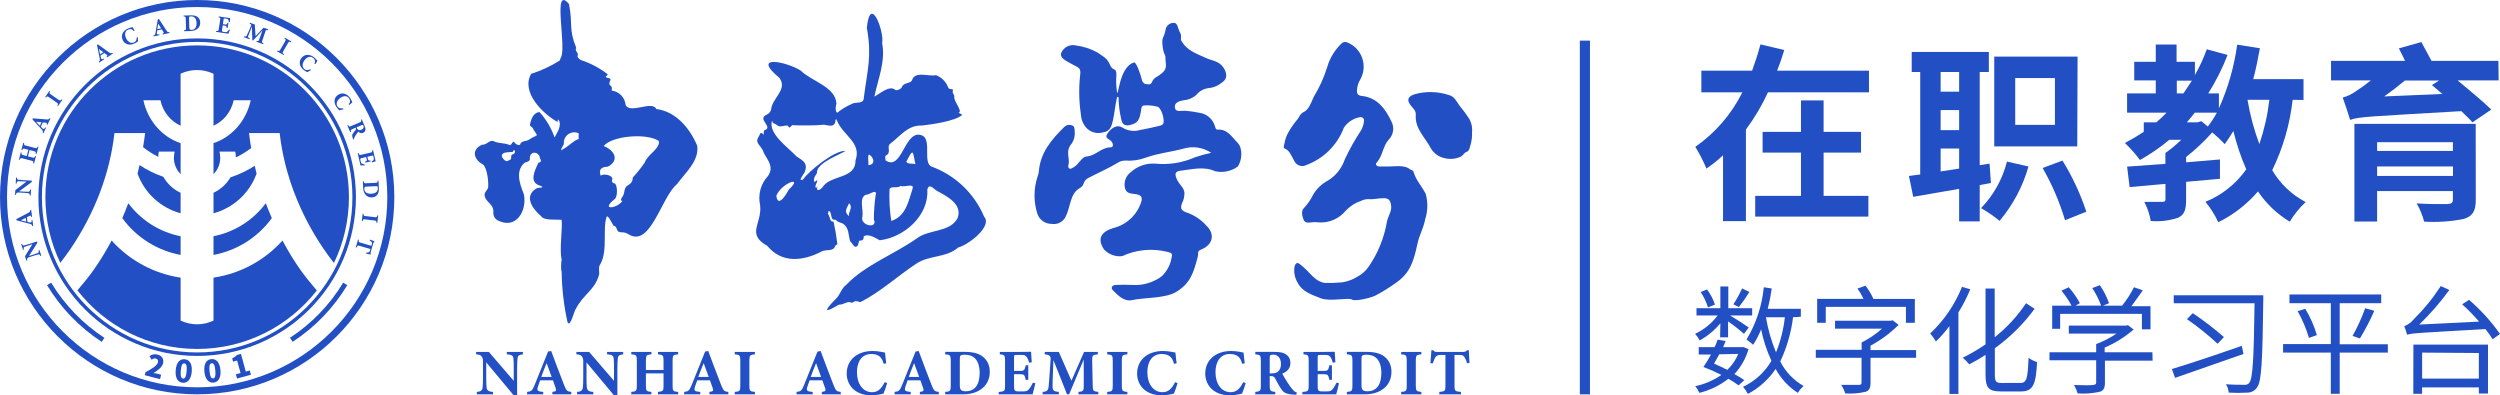 <?xml version="1.0" encoding="UTF-8"?>
<svg id="_层_2" data-name="图层 2" xmlns="http://www.w3.org/2000/svg" width="3594.25" height="568.34" viewBox="0 0 3594.25 568.34">
  <defs>
    <style>
      .cls-1 {
        fill: #2250c4;
      }
    </style>
  </defs>
  <g id="_层_1-2" data-name="图层 1">
    <g>
      <path class="cls-1" d="M758.36,233.46h.09l-.09-.09v.09Z"/>
      <path class="cls-1" d="M1002.39,209.66c-10.28-25.02-30.83-49.63-58.88-52.92-5.65-12.77-37.82,7.62-44.08-5.87-.46-5.2-2.69-10.09-6.32-13.84-3.63-3.75-8.44-6.13-13.61-6.75,0-2.26,.72-5.46-1.03-6.49-6.58-4.02,3.08-10.3-2.77-11.22-11-2.26,1.44-4.22-3.08-6.59-11.33-8.59-24.01-15.24-37.51-19.66-2.16-1.24-5.76-4.32-4.62-6.18,1.54-5.15-4.62-6.07-2.16-11.74-11.1-27.28-4.52-33.56-10.28-62.6-25.18-29.86-2.06,65.48-12.23,77.84,0,1.13-.72,2.27-1.13,3.4-12.84,8.09-26.65,14.53-41.11,19.15-14.9,26.36,16.55,57.14,38.02,69.19,0-1.34,0-2.88,1.44-3.29,5.24,8.65-2.16,18.53-5.76,25.53-4.68-13.53-12.06-25.96-21.68-36.55-8.84,.82-12.23,10.3-13.67,18.22-.62,2.68,4.93,3.6,4.73,6.59,8.53,12.46,5.86,6.69-5.34,14.41-4.32,3.71-11.92,.93-13.87,8.13-1.57,.23-3.18-.02-4.61-.72-1.43-.7-2.62-1.81-3.41-3.2-1.13-1.75-2.57,0-3.8,2.16-.19,.42-.47,.79-.82,1.09-.35,.3-.76,.51-1.2,.63-.44,.12-.91,.14-1.36,.05-.45-.08-.88-.27-1.25-.54-5.34-2.16-11.82-1.65-18.8-3.81-8.63-5.25-11.2,4.63-19.11,3.91-16.75,7.72-11,22.14,1.13,28.31,6.37,4.94,8.53,26.25,7.5,33.77-2.16,5.25-7.09,6.9-4.11,14.1,2.98,7.21,12.23,10.3,11.71,20.59-.32,2.83,.36,5.69,1.92,8.08,1.56,2.39,3.9,4.15,6.61,5,23.94,10.91,39.67-13.9,35.55-37.68-1.34-5.66-15.93-32.23,.72-46.02,1.54-1.34,7.6-1.44,7.71-5.25-1.34-12.35,13.26-12.35,14.7-.72,2.16,2.68,1.34,5.15-2.57,5.87-4.73,10.3-14.08,27.9,2.06,32.74,9.56,3.4-1.44,2.68-4.21,3.81-19.73,11.22-5.86,30.06,6.17,40.26,4.01,6.59,21.58,4.43,29.49,5.15,1.44,12.35-3.39,43.24,0,56.93-.1,.26-.1,.56,0,.82-.62,1.03-1.44,14.72,0,16.37,.31,24.7,3.17,49.3,8.53,73.41,4.11,7.41,9.25-16.17,11.82-19.36,10.89-21.52,27.95-27.18,33.71-50.24,0-4.32-1.34-11.02,1.64-14.21,11.1-19.97,2.77-51.48,9.15-68.47,2.67-1.54,7.71,10.81,10.28,13.59,4.73,0,3.08,6.49,6.99,8.34,3.91,1.85,6.88-.72,14.08,3.6,31.65,19.97,47.17-53.85,69.67-72.07,11.61-16.16,32.06-33.15,29.08-55.08Zm-280.03,12.05c1.34-3.19,10.28-2.88,15-3.29,0-2.47,2.47-3.5,2.88-1.24,.82,6.18-5.65,2.99-5.34,8.24,.31,5.25-2.16,4.02-5.24,6.07-3.08,2.06-11-7.41-7.3-9.78Zm88.27-16.16c-.05-2.56,.55-5.08,1.75-7.34,1.2-2.26,2.95-4.17,5.08-5.56,2.14-1.39,4.6-2.21,7.14-2.39,2.54-.17,5.09,.3,7.4,1.39-.21,2.71-.21,5.43,0,8.13-8.74,3.09-14.08,10.3-22.09,14.41l-2.98,1.96c-.41-4.32,4.01-6.69,3.7-10.6Zm-8.12-34.08c.05,.27,.05,.55,0,.82-.16-.43-.37-.84-.62-1.24l.62,.41Zm107.39,83.5c-1.03,2.57,1.13,6.69-7.81,11.94-4.93,2.88-3.8,9.58-6.37,14.72-1.54,1.96-5.14,6.9-.92,7.31-7.6,10.91-32.06,14.11-11.3-2.57,5.24-3.29,4.11-21.83,0-22.75-4.11-.93-4.11-3.29-3.29-6.07,1.44-4.84-11.51-8.96-16.54-4.94-2.67-7-1.23-12.77,10.28-12.97,17.16-9.16,9.66-23.48-5.96-29.65,11.51-14.72,61.66-19.05,79.13-7.41,2.98,10.3-17.16,20.59-20.04,30.89-5.18,7.58-10.92,14.78-17.16,21.52Z"/>
      <path class="cls-1" d="M1414.87,311.49c-7-16.58-17.33-31.54-30.37-43.94-13.03-12.4-28.47-21.97-45.37-28.13-12.33-5.77,0-36.14-12.01-43.96-26.51-13.59-29.29,51.99-53.96,35.11,0-2.47-1.65-5.77,1.02-7.31,7.82-4.02,0-12.46,5.76-16.68,14.39-10.91,25.49-27.08,45.42-26.05,13.57-1.65,46.55-5.87,57.86-15.13-.51-1.75-7.2-3.4-4.01-4.02,3.71-2.88-8.62-16.99-7.18-22.34,0-4.12-3.19-4.12-2.16-8.65,1.02-4.53-4.52,0-6.68-4.63-1.48-4.05-3.82-7.73-6.85-10.78-3.04-3.06-6.69-5.42-10.73-6.92-10.27,2.27-28.05-5.66-33.7,5.35-1.85,8.13-12.33,3.91-15.32,11.94-1.33,3.09-8.73,5.46-9.55,3.81-8.12-7-21.68,5.25-29.91,9.78,4.93-24.92,16.33-50.14,11.1-77.01,3.7-14.52-16.86-72.07-21.99-22.03,7.39,41.18,1.12,58.79-4.32,100.49,0,10.3-12.03,5.25-17.67,9.27-7.39,3.19-14.3,7.39-20.56,12.46-2.87-1.34-2.67-9.37-1.12-12.66-.83-24.71-35.97-32.53-51.38-47.98-20.55-12.87-71.93-23.68-30.83,10.3,12.74,16.88-10.27,28.83-11.71,45.71-.41,1.58-1.18,3.04-2.22,4.29-1.05,1.25-2.37,2.24-3.84,2.92-14.49,6.07,7.18,16.37-1.44,21.72-6.06,1.03-.93,9.27-4.22,6.28-3.28-2.99-3.79-1.34-5.55,2.68-7.7,11.43,3.29,12.36,6.89,24.81,5.55,10.3,14.7,19.67,6.06,32.64-5.24,5.54-9.04,12.29-11.04,19.66-2.01,7.36-2.17,15.11-.47,22.55,3.09,26.77-20.55,41.18,10.28,58.38,20.55,25.33,51.38,22.44,79.13,7.62,5.03-2.16,15.2,0,17.67-5.56,2.46-5.56,2.98-2.26,4-4.63-1.29-10.9-3.14-21.72-5.55-32.43-5.55,1.44-4.72-6.49-7.5-10.3-2.05-1.96,1.44-2.57,0-3.81,0-2.16,3.18,0,2.99,1.44,2.26,4.02,0,11.12,7.81,10.3,2.77,3.6,6.37,3.6,10.27,5.46,9.15,6.38,7.4,15.75,10.28,25.22,4.11,3.81,6.27,11.84,11.1,6.18,.72-1.13,1.13-6.07,2.46-6.9,1.34-.82,6.27,1.65,5.96-6.07,6.37-4.63,16.34,1.96,23.02,5.46,34.53-3.71,71.01-35.21,68.45-72.89,2.77-10.3,9.66,0,14.49,2.26,14.28,7.62,36.69,19.25,28.87,39.12-11.1,20.59-41.1,15.44-58.68,29.03-32.98,23.06-74.5,38.4-100.91,66.31-7.81,5.35-8.94,15.44-16.23,21.41-16.95,17.5-15.42,19.66,5.24,7.41,6.16,.62,13.66-6.28,17.77-2.78,5.35,0,2.57-4.63,13.05-.82,28.16-14,53.54-37.48,80.15-55.08,19.12-12.97,42.96-8.13,60.94-23.68,13.56-3.19,49.43-30.06,36.99-44.17Zm-280.85-38.92c-3.9,7.41-15.62,26.77-17.88,8.85,7.09-18.12,40.38-29.96,17.88-8.85Zm86.73,38.3c-8.73-7.1-2.16-12.66,0-18.74,6.27,6.59-1.44,12.05-.21,18.94l.21-.21Zm9.25-79.9c0,25.95-33.7,20.59-46.03,36.24-5.55,9.16-14.39,7.41-5.66-2.68-.92,0-3.79,7.31-5.76,4.74-1.95-2.57,7.82-15.03-1.43-7.62-3.91-5.35,5.34-13.38,3.39-13.9,0-14.11,34.83-26.05,41.1-30.89-16.55-.72-53.54,29.86-61.04,41.18-9.45,3.71,3.18-9.16,3.09-12.87,4-12.46-6.27-15.55-12.84-20.59-12.23-13.28-41.11-32.64-34.74-51.48,0,4.74,4.32,4.43,6.37,6.28,4.62,5.04,11.51,0,16.34,1.34,3.09,7.21,4.83-3.4,8.43-.52,13.77,0,29.19,.62,43.47-.93,7.2,1.34,15.31,4.02,16.44-5.15,0-2.16,.72-4.32,2.05-1.03,8.54,21.83,36.38,31.81,26.62,58.07l.2-.21Zm19.22-8.85c6.88,3.19,10.28,14.72-.72,15.24,.51-5.04-1.34-10.91,.51-15.03l.21-.21Zm9.76,57.55c-1.66,11.8-2.55,23.7-2.67,35.62,6.48,14.72-20.55,8.96-16.44-3.71,1.85-9.47-5.44-27.28,5.04-31.61,4.11,.82,15.62-9.47,14.39-.1l-.32-.21Zm53.24-8.96c-6.17,18.33-9.45,40.05-30.83,46.95-2.28-15.05-3.14-30.29-2.56-45.51,2.15-5.56,11.61-.51,16.12-5.04,4.32,2.88,19.73-4.32,17.06,3.81l.21-.21Zm-9.15-38.3c10.28-20.08,9.15-15.34,12.95,3.6-5.35-1.65-9.77,.62-13.16-3.4l.21-.21Z"/>
      <path class="cls-1" d="M1741.45,219.75c-5.85-3.93-12.51-6.5-19.47-7.53-6.97-1.03-14.08-.5-20.81,1.56-17.67,4.74-35.97,6.49-53.24,12.66-9.62,3.68-19.93,5.19-30.21,4.43-3.63-.06-7.2,.94-10.27,2.88-13.88,8.44-28.77,14.72-42.96,22.24-8.63,4.53-4.01,10.3-12.84,14.93-13.46,7.82-12.85,28.21-19.64,40.67-1.77,3.64-4.66,6.62-8.25,8.47-3.6,1.86-7.69,2.5-11.68,1.82-4.48,.09-8.87-1.24-12.56-3.78-3.7-2.55-6.49-6.2-7.99-10.42-5.6-17.3-5.6-35.93,0-53.23,.94-2.42,1.59-4.94,1.95-7.52,2.05-27.49,18.49-46.54,36.89-64.66,1.42-1.33,3.18-2.23,5.09-2.6,1.91-.36,3.88-.18,5.69,.54,3.9,1.13,3.8,5.15,3.9,8.13,.82,6.19-.6,12.48-4,17.71-10.28,11.53-2.27,21.21-4.94,30.89-1.12,4.02,.93,7.62,6.07,4.43,8.42-5.25,5.75-5.15,12.73-12.05,1.78-2.29,4.35-3.83,7.2-4.32,12.84-.82,21.27-13.18,34.74-13.18,4.01,0,4.01-4.43,1.33-8.24-2.67-3.81-11.4-4.32-5.44-12.46,5.96-8.13,14.08-12.46,21.48-7.41,3.78,2.3,8.01,3.76,12.42,4.28,4.39,.51,8.85,.08,13.06-1.29,8.94-1.44,17.68-3.6,26.42-5.56,1.93-.27,3.76-1.01,5.34-2.16,4.42-3.81-1.34-22.86-6.68-25.33-6.2-1.81-12.67-2.5-19.11-2.06-5.13,0-4.62,4.32-5.24,7.72-2.35,14.72-5.55,18.02-16.44,20.59-7.71,1.65-10.89-2.27-12.01-8.55-2.45-10.36-3.73-20.96-3.81-31.61,0-.72-1.13,.93-2.06-.72-2.46,10.3-4.21,26.25-6.06,34.28-1.85,8.03-4,15.65-14.08,16.99-4.46,1.32-9.2,1.31-13.65-.02-4.46-1.33-8.43-3.94-11.43-7.49-4.22-5.2-6.64-11.63-6.89-18.33-2.71-18.2-3.13-36.67-1.23-54.98,2.16-13.59-2.67-11.74-15.41-19.36-4.94-2.88-14.49-7-11.41-14.52,1.72-3.82,4.71-6.94,8.45-8.81,3.75-1.88,8.02-2.4,12.1-1.48,11.08,1.39,21.78,4.88,31.55,10.3,6.78,5.04,12.54,7.21,16.44,14.83,1.74,3.4,2.98,7.62,6.78,9.06,3.8,1.44,3.6,4.53,3.8,7.82-.63,7.89-.43,15.83,.62,23.68,2.26,14.31,2.05-34.49,24.76-41.18,3.09-.82,9.15,16.16,11.4,25.43,.37,1.78,1.38,3.36,2.85,4.44,1.46,1.08,3.26,1.59,5.07,1.42,4.32,.93,5.66-1.03,7.09-4.43,.95-2.08,2.49-3.83,4.43-5.04,17.16-10.3,15.51-14.11,14.28-26.36,.61-8.75-3.09-4.84-4.42-22.24-.72-10.3,1.95-6.8,5.04-22.14,.83-2.52,2.49-4.68,4.71-6.12,2.22-1.44,4.87-2.08,7.51-1.8,4.62,0,5.55,9.27,7.2,12.05,5.24,8.75,0,9.37,3.49,14.83,7.92,12.56,18.92,16.47,35.36,23.78,8.32,3.71,17.88,4.12,24.04,12.87,6.17,8.75,6.27,17.09-1.44,21.93-5.64,4.81-12.65,7.73-20.04,8.34-6.76,.94-12.9,4.44-17.16,9.78-5.06,4.47-11.45,7.14-18.19,7.62-6.78,1.03-13.46,3.6-12.54,10.3,.93,6.69,6.27,4.84,14.9,4.74,6.66,.59,13.28,1.55,19.83,2.88,5.34,.62,10.37,2.83,14.46,6.33,4.08,3.5,7.02,8.15,8.46,13.33,.82,2.06,.93,4.84,4,4.63,14.18-.93,20.56,11.02,28.47,18.84,7.92,7.82,6.59,26.05,0,34.49-4.59,3.23-9.8,5.47-15.3,6.61-5.49,1.13-11.16,1.13-16.66-.02-16.44-7.62-33.09-2.78-49.53-.93-9.05,1.03-9.15,5.15-5.34,13.28,3.79,8.13,12.03,12.35,10.27,22.14-.17,2.53-.69,5.02-1.54,7.41-5.34,11.22-4.22,14.62,7.71,18.33,9.89,3.94,18.72,10.15,25.8,18.12,12.73,12.35,8.94,27.7-8.12,34.28-5.85,2.37-3.18,5.35-4.62,10.81-5.96,22.24-10.28,37.06-30,49.42-15.83,10.3-47.27,8.44-63.82,12.25-11.82,2.78-20.55-6.49-28.15-14.1-3.39-3.4-1.13-7.52,4.21-7.62,8.05-.41,16.1-.41,24.15,0,15.06,.95,29.96-3.51,42.03-12.56,8.14-7.84,13.28-18.3,14.49-29.55,.93-3.81-3.09-4.63-6.57-5.46-21.72-5.46-44.65-3.28-64.95,6.18-4.75,.54-9.57-.03-14.06-1.67-4.49-1.64-8.55-4.31-11.83-7.8-10.28-15.13-4.94-25.22,12.94-30.89,9.5-2.29,18.24-7.01,25.35-13.71,7.12-6.7,12.37-15.14,15.25-24.49,1.54-5.97,0-8.85-6.38-10.3-6.37-1.44-14.7,0-17.06-8.44-1.13-4.29-.95-8.82,.51-13,1.47-4.19,4.15-7.83,7.72-10.47,4.72-4.32,10.27-7.63,16.31-9.74,6.04-2.11,12.45-2.96,18.83-2.52,19.44,1.99,39.06-1.13,56.93-9.06,7.75-2.61,15.64-4.77,23.64-6.49Z"/>
      <path class="cls-1" d="M2032.15,246.94c-.93-2.78-3.79-2.47-4.93-3.5-8.84-7.41-24.87-3.5-34.64-4.12h-9.45c-3.49,0-6.37-2.88-4.21-5.15,9.04-9.58,9.04-23.78,17.47-33.26,3.42-3.37,5.66-7.76,6.39-12.51,.72-4.75-.12-9.61-2.38-13.85-8.73-18.43-20.55-34.28-42.65-36.65-5.96-.62-7.29-3.6-6.78-8.75,.33-5.21,1.91-10.26,4.62-14.72,2.69-4.7,4.33-9.92,4.81-15.31,.48-5.39-.22-10.82-2.04-15.92-1.81-5.1-4.71-9.74-8.48-13.61-3.78-3.87-8.35-6.87-13.4-8.8-1.33-.52-2.78-.63-4.16-.31-1.4,.31-2.66,1.03-3.64,2.06-9.72,9.27-16.82,20.96-20.55,33.87-4.62,14.92-11.08,29.2-19.22,42.52-3.9,8.24-6.78,18.74-15.11,22.44-4.42,1.96-5.75,6.9-8.53,10.3-4.81,5.66-9.07,11.76-12.74,18.22-2.7,4.57-4.59,9.59-5.55,14.83-.51,3.09-2.67,7.82,0,8.75,6.99,2.68,9.56,10.3,14.6,19.46,1.71,2.61,4.32,4.51,7.33,5.32,3.01,.82,6.21,.5,9.01-.9,12.35-4.55,23.57-11.7,32.91-20.97,9.34-9.27,16.59-20.45,21.25-32.77,2.67-4.04,6.16-7.47,10.23-10.1,4.07-2.62,8.63-4.37,13.41-5.14,4.32,0,5.85,2.99,5.23,6.38-.53,4.34-1.9,8.53-4,12.36-8.9,13.48-16.79,27.59-23.64,42.21-4.22,12.55-12.69,23.22-23.94,30.17-9.02,4.66-16.51,11.8-21.59,20.59-3.3,6.75-7.57,12.99-12.64,18.53-4.73,4.12-3.39,11.02-1.13,16.89,2.27,5.87,7.4,4.53,12.03,4.12,2.77-.36,5.56-.36,8.33,0,7.56,.76,15.18-.35,22.21-3.24,7.02-2.89,13.24-7.47,18.07-13.34,6.09-6.56,13.73-11.48,22.2-14.31,3.19-1.6,6.72-2.44,10.28-2.47,7.29,.72,14.9-1.44,22.71-1.34,7.81,.1,9.56,4.53,10.27,11.84,.72,7.31-5.03,14.93-6.26,22.75-4.02,23.04-13.01,44.93-26.31,64.14-4.1,5.82-9.49,10.61-15.73,14-6.68,4.16-14.12,6.96-21.88,8.24-8.41,.8-16.84,1.11-25.28,.93-4.81-.83-9.32-2.84-13.15-5.87-6.68-5.04-11.61-12.15-17.78-17.09-6.17-4.94-9.25-9.37-12.43-1.34-1.58,8.3-.01,16.89,4.42,24.09,6.67,12.97,20.55,17.19,33.19,22.24,12.65,5.04,40.08-1.34,44.6,1.75,4.52,3.09,26.82-2.06,34.11-5.77,10.25-5.41,20.1-11.53,29.49-18.33,20.56-14.31,25.28-30.89,30.83-56.32,2.46-11.94,8.73-22.24,10.89-34.39,4-11.99,4.33-24.89,.93-37.06-5.76-11.33-13.98-19.36-17.57-31.81Z"/>
      <path class="cls-1" d="M2098.44,152c-3.9-5.35-7.5-13.69-15.61-15.44-16.3-5.34-33.82-5.59-50.25-.72-10.28,3.91-9.26,9.68-3.91,16.27,3.39,4.02,7.2,7.31,6.78,13.18-1.43,19.97,13.88,32.64,21.89,48.29,2.05,3.41,4.76,6.36,7.97,8.7,3.22,2.33,6.87,4,10.74,4.89,8.02,2.24,16.58,1.54,24.15-1.96,3.28-1.65,4.93-5.97,8.62-7,3.71-1.03,4.43-6.9,5.76-11.33,1.42-5.37,2.01-10.92,1.74-16.47,.97-8.4-1.43-16.85-6.67-23.48-3.39-5.46-7.71-10.3-11.21-14.93Z"/>
      <g>
        <path class="cls-1" d="M2687.02,101.58v31.12h-145.17c-8.73,18.89-19.37,36.84-31.76,53.55v131.71h-32.89v-94.63c-7.47,6.92-15.45,13.27-23.87,19-4.52-10.81-9.88-21.25-15.99-31.24,28.78-19.99,52.04-46.96,67.62-78.39h-58.94v-31.12h72.99c4.57-12.7,8.68-25.29,11.98-37.76l34.27,8.12c-2.97,10.07-6.51,19.91-10.28,29.64h132.04Zm-65.22,180h64.41v29.87h-162.75v-29.87h65.79v-62.14h-55.17v-29.87h55.17v-45.2h32.55v45.2h53.79v29.87h-53.79v62.14Z"/>
        <path class="cls-1" d="M2846.24,266.03v52.29h-29.59v-46.8l-66.01,11.44-6.16-29.98,16.21-2.18V103.54h-12.22v-28.84h110.9v28.84h-13.13V237.42l14.16-2.17,1.94,27.81-16.1,2.98Zm-56.19-162.49v28.26h26.6v-28.26h-26.6Zm0,83.53h26.6v-28.84h-26.6v28.84Zm26.6,55.27v-28.84h-26.6v32.96l26.6-4.12Zm99.71-2.98c-8.16,28.72-22.33,55.36-41.57,78.16-8.37-6.81-17.27-12.93-26.61-18.31,18.03-18.67,30.86-41.75,37.23-66.94l30.95,7.1Zm70.12-28.84h-119.35V81.34h119.81l-.46,129.19Zm-32.1-98.3h-57.11v67.29h57.11V112.24Zm10.86,118.67c14.27,23.05,25.77,47.71,34.26,73.46l-30.6,12.24c-7.83-26.18-18.63-51.36-32.21-75.07l28.55-10.64Z"/>
        <path class="cls-1" d="M3296.13,143.54c-3.94,35.15-13.86,69.37-29.35,101.16,11.41,19.48,28.08,35.34,48.08,45.77-8.91,8.29-16.6,17.81-22.84,28.26-18.22-10.98-33.81-25.82-45.69-43.48-15.9,18.42-35.31,33.48-57.11,44.28-4.87-10.56-11.1-20.44-18.5-29.41,23.67-9.54,44.07-25.76,58.71-46.69-7.74-17.78-13.92-36.2-18.5-55.04-4.11,6.52-8.11,13.05-12.45,18.77-5.65-5.95-11.63-11.57-17.93-16.82-11.46,12.87-24.03,24.71-37.57,35.36v7.67l48.65-4.12v27.81c-16.33,1.6-32.54,2.98-48.65,4.35v25.86c0,14.08-2.4,21.4-11.43,25.75-12.68,4.25-26.09,5.84-39.4,4.69-1.65-9.58-4.76-18.84-9.26-27.46h25.82c3.54,0,4.57-1.03,4.57-3.78v-22.09l-51.51,4.58-3.65-29.41,55.06-4.01v-15.56c8.08-5.75,15.71-12.1,22.84-19h-17.14c-13.14,11-27.29,20.73-42.26,29.06-6.53-8.76-13.79-16.95-21.7-24.49,9.33-4.85,18.41-10.2,27.18-16.02v-13.62h17.93c5.22-4.35,10.17-9.02,14.85-13.96h-56.77v-27.69h41.23v-18.65h-30.95v-26.78h30.95v-24.83h29.93v24.83h26.38v19c6.79-11.77,12.48-24.14,17.01-36.96l29.93,8.12c-7.45,19.28-16.75,37.79-27.75,55.27h15.3v21.51c13.09-29.1,21.94-59.93,26.27-91.54l32.66,5.15c-2.75,14.99-5.71,30.21-9.59,44.4h72.29v29.98l-15.64-.23Zm-166.52-9.27h9.49c4.11-6.07,8.1-12.02,12.21-18.31h-21.7v18.31Zm44.55,47.6c4.88-6.26,9.23-12.92,13.02-19.91h-31.75c-3.77,4.92-7.65,9.61-11.43,13.96h15.19l5.71-1.72,9.26,7.67Zm57.11-38.34c3.6,21.71,9.3,43.02,17.02,63.62,7.02-20.64,11.84-41.97,14.39-63.62h-31.41Z"/>
        <path class="cls-1" d="M3592.32,115.63h-58.93c16.79,14.19,37.23,30.78,48.31,41.88l-27.07,18.42c-3.99-4.69-9.7-10.07-15.98-16.13-130.67,7.67-147.23,7.9-159.91,12.59-1.94-7.1-7.3-22.89-10.62-32.16,6.74-1.8,13.08-4.83,18.73-8.93,7.5-4.8,14.71-10.03,21.59-15.68h-57.11v-28.15h106.45c-2.98-6.29-6.28-12.59-8.91-17.97l32.31-9.04c4.34,8.24,10.05,18.31,14.62,27.01h96.17l.34,28.15Zm-32.89,171.65c0,16.36-4.57,23.46-17.13,27.46-18.78,3.77-37.98,5.08-57.11,3.89-2.34-9.21-6.01-18.03-10.85-26.2,16.79,1.14,39.4,1.14,44.54,.91,5.15-.23,7.65-1.72,7.65-6.29v-12.36h-108.96v43.83h-32.66V178.11h174.41l.11,109.17Zm-141.85-82.85v12.59h108.96v-12.59h-108.96Zm109.08,48.52v-13.62h-109.08v13.62h109.08Zm-30.27-130.68l10.39-6.52h-49.22c-9.71,8.12-19.75,15.79-29.81,22.89l83.6-3.55-14.96-12.82Z"/>
        <path class="cls-1" d="M2473.36,464.8c-8.26,9.98-18.31,18.33-29.62,24.63-1.82-3.45-4.09-6.65-6.75-9.51,12.82-5.98,23.97-15.03,32.48-26.35h-30.42v-10.43h34.31v-31.28h11.44v31.28h34.3v10.43h-31.67c8.35,4.93,22.87,14.43,26.75,17.3l-6.86,9.05c-7.27-6.4-14.9-12.37-22.87-17.87v22.91h-11.44l.35-20.16Zm26.19,89.25c-4.69-3.47-9.57-6.64-14.64-9.51-12.33,9.63-26.55,16.54-41.73,20.28-1.48-3.47-3.45-6.71-5.83-9.62,13.44-2.87,26.19-8.35,37.5-16.15-8.38-4.32-17.01-8.14-25.84-11.46,3.97-5.73,7.6-11.7,10.86-17.87h-17.61v-10.65h22.87c1.6-3.67,3.19-7.22,4.34-10.77l11.44,1.95c-1.14,2.98-2.17,5.84-3.54,8.82h29.39l7.09,2.86c-3.84,13.38-10.77,25.67-20.25,35.86,4.88,2.64,9.62,5.55,14.18,8.71l-8.23,7.56Zm-44.02-112.16c-2.45-7.83-6-15.28-10.52-22.11l9.15-3.67c4.98,6.58,8.84,13.93,11.44,21.77l-10.06,4.01Zm16.23,67.48c-2.52,4.7-5.15,9.51-7.44,13.41,6.18,2.64,12.92,5.84,18.98,8.94,6.87-6.39,12.25-14.21,15.79-22.91l-27.33,.57Zm43.34-89.59c-4.61,7.51-9.65,14.73-15.09,21.65l-8-3.9c4.83-7.27,9.04-14.93,12.57-22.91l10.52,5.16Zm62.78,36.32c-2.71,22.04-8.93,43.51-18.4,63.59,7.53,14.8,19.21,27.06,33.61,35.29-3.29,2.81-6.11,6.14-8.34,9.85-13.34-8.59-24.32-20.41-31.91-34.37-10.15,15.06-23.87,27.38-39.9,35.86-1.93-3.66-4.26-7.08-6.98-10.2,17.06-8.03,31.3-21.05,40.83-37.35-6.66-14.43-11.64-29.58-14.87-45.14-3.06,7.73-6.9,15.14-11.44,22.11-2.97-2.75-6.14-5.28-9.49-7.56,13.77-22.88,22.24-48.56,24.81-75.16l11.44,1.72c-1.36,9.84-3.27,19.59-5.72,29.21h47.57v11.46l-11.21,.69Zm-38.99,0c2.9,17.34,7.77,34.29,14.52,50.52,6.52-16.18,10.79-33.18,12.69-50.52h-27.21Z"/>
        <path class="cls-1" d="M2754.78,514.4h-65.52v36.09c0,7.33-1.83,11.46-7.77,12.95-9.38,2.12-19,2.85-28.59,2.18-1.36-4.34-3.33-8.47-5.83-12.26h25.15c2.86,0,4.12-.8,4.12-3.21v-35.75h-65.75v-11.46h65.86v-10.54c10.58-5.31,20.41-11.98,29.27-19.82h-67.46v-11.46h80.05l2.75-.69,8.58,6.65c-11.95,11.87-25.54,21.94-40.37,29.9v6.3h65.52v11.11Zm-129.9-50.3h-12.35v-34.37h66.67c-2.42-5.23-5.33-10.21-8.69-14.89l11.44-4.12c4.6,5.83,8.44,12.22,11.44,19.02h59.57v34.37h-12.81v-22.91h-115.26v22.91Z"/>
        <path class="cls-1" d="M2832.65,415.88c-4.76,11.56-10.47,22.71-17.04,33.34v117.09h-12.92v-97.5c-5.83,7.92-12.33,15.32-19.44,22.11-2.42-4.05-5.17-7.88-8.24-11.46,19.93-18.75,35.54-41.62,45.75-67.02l11.89,3.44Zm72.38,134.62c9.04,0,10.17-7.33,11.44-36.09,3.66,2.77,7.82,4.83,12.23,6.07-1.6,31.51-5.37,42.28-22.87,42.28h-29.61c-16.92,0-21.62-5.04-21.62-23.83v-28.76c-7.54,4.99-15.37,9.54-23.44,13.63-2.77-3.5-5.91-6.69-9.38-9.51,11.4-5.6,22.37-12.03,32.82-19.25v-80.2h13.16v70c17.5-13.82,32.71-30.33,45.05-48.92l12.35,8.02c-15.94,21.82-35.25,40.96-57.17,56.71v38.5c0,9.28,1.71,11.46,9.71,11.46l27.33-.11Z"/>
        <path class="cls-1" d="M3094.86,518.53h-68.61v31.96c0,7.56-2.06,11.46-8.12,12.95-10.22,2.14-20.68,2.88-31.1,2.18-1.28-4.22-3-8.29-5.15-12.14,12.81,.57,24.25,.57,27.45,0,3.19-.57,4.34-1.03,4.34-3.44v-32.08h-67.13v-11.46h67.13v-11.8c10.31-3.89,20.14-8.96,29.27-15.12h-68.61v-11.46h82.56l2.4-.69,8.23,6.3c-12.46,10.75-26.5,19.52-41.63,26.01v6.76h68.62l.34,12.03Zm-132.99-45.83h-11.44v-33.23h27.79c-4.04-7.69-8.92-14.91-14.52-21.54l10.52-4.93c6.26,6.94,11.64,14.64,16,22.91l-6.4,3.44h36.93c-3.26-8.86-7.51-17.32-12.69-25.21l10.87-4.12c5.6,7.95,10.03,16.67,13.15,25.89l-8.58,3.55h27.44c6.57-8.21,12.29-17.08,17.04-26.47l12.69,4.35c-5.03,7.68-11.43,15.81-16.34,22.91h27.44v33.23h-12.35v-22.23h-117.55v21.42Z"/>
        <path class="cls-1" d="M3225.45,508.89c-34.3,12.14-72.61,25.21-98.34,34.37l-4.58-12.72c24.14-7.22,64.16-20.62,100.52-33.34l2.4,11.69Zm28.48-77.68c-1.14,88.45-2.52,116.86-8.69,125.34-1.47,2.42-3.54,4.41-6.01,5.8-2.46,1.38-5.23,2.11-8.06,2.11-8.99,.57-18,.57-26.99,0-.24-4.29-1.62-8.45-4-12.03,11.44,.8,22.08,.8,26.65,.8,1.25,.16,2.53,0,3.71-.45,1.18-.46,2.22-1.21,3.04-2.18,5.37-5.96,6.75-36.55,7.77-114.57h-116.18v-11.57h128.76v6.76Zm-101.32,19.02c15.59,10.53,30.53,22.01,44.71,34.37l-9.04,9.62c-13.87-12.81-28.62-24.64-44.13-35.4l8.46-8.59Z"/>
        <path class="cls-1" d="M3433,506.96h-69.19v59.23h-12.8v-59.23h-68.62v-12.26h68.62v-58.77h-59.46v-12.6h131.95v12.6h-59.69v59h69.19v12.03Zm-118.69-63.01c7.13,11.85,12.74,24.55,16.69,37.81l-11.44,4.01c-3.95-13.37-9.4-26.24-16.23-38.38l10.98-3.44Zm67.92,39.07c7.15-12.76,13.24-26.1,18.19-39.87l13.15,3.67c-6.03,13.69-12.94,26.97-20.7,39.76l-10.63-3.55Z"/>
        <path class="cls-1" d="M3549.77,431.09c16.79,14.45,31.74,30.92,44.48,49.04l-10.63,7.56c-3.07-5.1-6.51-9.96-10.29-14.55-96.28,5.5-106.12,5.84-112.63,8.13-1.13-4.2-2.51-8.33-4.12-12.37,5.4-2,10.15-5.45,13.73-9.97,14.63-14.41,27.63-30.39,38.76-47.66l12.35,5.61c-12.94,17.8-27.4,34.44-43.23,49.72l86-4.24c-7.6-8.79-15.73-17.09-24.36-24.86l9.94-6.42Zm-80.05,64.39h107.27v70.34h-13.16v-8.82h-81.64v9.17h-12.58l.11-70.69Zm12.58,11.46v37.35h81.53v-36.78l-81.53-.57Z"/>
        <path class="cls-1" d="M2285.89,58.41h-14.57v508.56h14.57V58.41Z"/>
      </g>
      <g>
        <g>
          <path class="cls-1" d="M283.46,65.26c-120.51,0-218.2,97.69-218.2,218.2,0,33.83,7.7,65.86,21.44,94.43,5.06-6.48,9.82-12.96,14.23-19.43,35.1-51.38,57.08-109.17,63.63-167.16h44.03l-.08,.74c-.72,6.5-1.77,13.03-2.83,19.56,6.89,5.41,14.21,10.09,21.95,13.93,0-2.77,.08-4.42,.74-7.58h22.63c-.47,2.21-1.01,6.78-1.01,9.07,0,9.1,3.71,17.35,9.68,23.33v-44.54c-26.52-8.75-47.13-32.15-53.55-61.66h24.5c3.74,16.91,14.44,29.92,29.05,36.64V105.95c14.75-6.92,31.81-7.01,46.63-.23l.64,.29v74.77c14.6-6.72,25.3-19.72,29.05-36.64h24.5c-6.42,29.52-27.03,52.92-53.55,61.66v44.54c5.98-5.98,9.68-14.23,9.68-23.33,0-2.29-.54-6.86-1-9.07h22.62c.73,3.48,.74,5.11,.74,8.46,7.79-3.71,15.17-8.28,22.13-13.56-1.15-6.94-2.25-13.89-3.01-20.8l-.08-.74h44.03c6.55,57.99,28.53,115.78,63.63,167.16,4.47,6.54,9.29,13.11,14.42,19.66,13.81-28.64,21.55-60.75,21.55-94.67,0-120.51-97.69-218.2-218.2-218.2Z"/>
          <path class="cls-1" d="M306.95,366.51c33.52-6.21,63.67-25.13,83.86-52.91-3.04-7.08-5.96-14.22-8.64-21.47-18.09,24.32-44.79,41.51-75.22,47.48v26.89Z"/>
          <path class="cls-1" d="M366.17,238.36c-10.88,7.04-22.57,12.61-34.82,16.61-5.68,9.66-14.19,17.43-24.4,22.2v29.47c28.53-7.71,51.84-28.98,61.95-57.1-.97-3.73-1.87-7.45-2.73-11.19Z"/>
          <path class="cls-1" d="M406.14,345.8c-25.76,28.68-60.9,47.67-99.19,53.35v61.83c-14.75,6.92-31.81,7.01-46.63,.23l-.64-.29v-61.76c-38.29-5.68-73.43-24.67-99.19-53.35-7.92,14.89-16.59,29.16-26.02,42.48-6.03,8.52-15.08,19.72-23.18,29.15,39.93,51.24,102.18,84.24,172.17,84.24s132.1-32.92,172.03-84.06c-8.13-9.47-17.26-20.76-23.33-29.33-9.43-13.32-18.11-27.59-26.02-42.48Z"/>
          <path class="cls-1" d="M259.68,277.17c-10.48-4.89-19.17-12.93-24.85-22.94-12.03-4.14-23.49-9.8-34.16-16.9-.93,4.08-1.89,8.14-2.94,12.21,10.11,28.12,33.41,49.38,61.95,57.1v-29.47Z"/>
          <path class="cls-1" d="M184.46,292.13c-2.68,7.25-5.6,14.39-8.64,21.47,20.19,27.78,50.34,46.7,83.86,52.91v-26.89c-30.43-5.98-57.14-23.16-75.22-47.48Z"/>
        </g>
        <path class="cls-1" d="M283.47,566.93C127.16,566.93,0,439.77,0,283.46S127.16,0,283.47,0s283.46,127.16,283.46,283.46-127.16,283.46-283.46,283.46Zm0-556.83C132.73,10.1,10.1,132.73,10.1,283.46s122.63,273.37,273.37,273.37,273.36-122.63,273.36-273.37S434.2,10.1,283.47,10.1Z"/>
        <path class="cls-1" d="M283.47,511.73c-125.86,0-228.26-102.4-228.26-228.26S157.6,55.2,283.47,55.2s228.25,102.4,228.25,228.27-102.4,228.26-228.25,228.26Zm0-451.47c-123.08,0-223.21,100.14-223.21,223.22s100.13,223.21,223.21,223.21,223.21-100.13,223.21-223.21S406.54,60.25,283.47,60.25Z"/>
        <path class="cls-1" d="M146.31,491.5c-31.88-20.75-59.09-48.95-78.69-81.54l5.95-3.58c19.06,31.7,45.52,59.11,76.52,79.29l-3.78,5.82Z"/>
        <path class="cls-1" d="M420.72,491.44l-3.8-5.81c30.96-20.18,57.39-47.58,76.44-79.24l5.95,3.58c-19.58,32.56-46.76,60.73-78.59,81.47Z"/>
        <g>
          <path class="cls-1" d="M31.67,350.78c.91,1.93,1.54,2.42,3.05,2.04,1.32-.31,2.47-.57,5.35-1.49l13.14-4.2,.59,1.85-12.11,19.04,7.46-2.38c2.87-.92,4.14-1.4,5.07-1.8,1.41-.6,1.95-1.53,1.3-4.02l1.22-.39,2.62,8.19-1.22,.39c-.77-1.83-1.53-2.5-3.14-2.2-1.23,.25-2.44,.56-5.31,1.48l-7.83,2.5c-1.09,.35-1.8,.65-2.45,1.55-.64,.86-.48,1.68-.17,3.11l-1.22,.39-2.06-6.44,10.61-17.25-5.94,1.9c-2.87,.92-3.95,1.3-5.14,1.79-1.39,.55-1.91,1.3-1.2,4.1l-1.22,.39-2.61-8.16,1.22-.39Z"/>
          <path class="cls-1" d="M46.09,311.67l-1.27,.16c-.58-2.13-.96-2.08-2.38-1.42-.99,.47-2.47,1.22-3.78,1.9l.84,6.71c1.11,.25,2.48,.56,3.59,.78,2.26,.45,2.43-.41,2.33-3.15l1.27-.16,1.06,8.5-1.27,.16c-.54-2.13-.92-2.64-3.96-3.45l-18.68-4.94-.52-1.61c5.71-2.95,11.54-6.05,17.01-9,3.04-1.67,3.24-2.01,3.24-4.28l1.27-.16,1.24,9.98Zm-16.07,5.07c2.6,.69,5.03,1.37,7.64,1.91l-.68-5.47-6.96,3.56Z"/>
          <path class="cls-1" d="M24.39,255.37c.15,2.13,.56,2.81,2.11,3.01,1.34,.18,2.51,.36,5.52,.53l13.77,.81-.11,1.94-18.16,13.41,7.82,.46c3.01,.18,4.36,.19,5.37,.14,1.53-.05,2.37-.73,2.66-3.28l1.28,.08-.51,8.58-1.28-.08c-.06-1.98-.52-2.88-2.14-3.18-1.24-.21-2.48-.36-5.49-.53l-8.2-.48c-1.14-.07-1.91-.04-2.85,.56-.9,.57-1.05,1.4-1.28,2.84l-1.28-.08,.4-6.75,16.11-12.28-6.23-.37c-3.01-.18-4.15-.21-5.44-.18-1.49,.02-2.25,.53-2.6,3.39l-1.28-.08,.51-8.55,1.28,.08Z"/>
          <path class="cls-1" d="M34.72,205.63c-.41,2.69-.27,2.97,2.51,3.7l12.85,3.35c2.78,.73,3.06,.51,3.96-2.01l1.24,.32-2.7,10.37-1.24-.32c.35-2.74,.31-2.97-2.48-3.69l-6.31-1.64-2.36,9.06,6.31,1.64c2.78,.73,3.03,.47,3.95-1.98l1.24,.32-2.69,10.33-1.24-.32c.38-2.55,.31-2.97-2.48-3.69l-12.85-3.35c-2.78-.73-3.13-.49-4,2l-1.24-.32,2.69-10.33,1.24,.32c-.43,2.61-.26,2.94,2.52,3.67l4.8,1.25,2.36-9.06-4.8-1.25c-2.78-.73-3.07-.44-4,2l-1.24-.32,2.7-10.37,1.24,.32Z"/>
          <path class="cls-1" d="M68.2,179.44l-1.16-.55c.66-2.11,.31-2.27-1.24-2.47-1.09-.13-2.74-.3-4.21-.43l-2.9,6.11c.81,.81,1.79,1.81,2.61,2.58,1.66,1.6,2.27,.96,3.66-1.41l1.16,.55-3.68,7.73-1.16-.55c.69-2.09,.64-2.73-1.48-5.04l-13.09-14.21,.43-1.64c6.4,.59,12.99,1.11,19.18,1.56,3.46,.23,3.82,.05,5.03-1.87l1.16,.55-4.32,9.08Zm-16.28-4.36c1.82,1.98,3.5,3.85,5.42,5.72l2.37-4.98-7.78-.74Z"/>
          <path class="cls-1" d="M83.5,152.36l-1.06-.73c1.3-2.31,1.3-2.68-1.1-4.33l-10.88-7.5c-2.4-1.65-2.82-1.52-4.47,.5l-1.06-.73,6.08-8.82,1.06,.73c-1.28,2.28-1.27,2.7,1.12,4.35l10.88,7.5c2.37,1.63,2.72,1.49,4.44-.52l1.06,.73-6.08,8.82Z"/>
          <path class="cls-1" d="M153.86,82.59l-.7-1.07c1.65-1.46,1.45-1.78,.22-2.76-.86-.68-2.18-1.68-3.38-2.55l-5.65,3.71c.27,1.11,.59,2.48,.89,3.56,.59,2.23,1.44,2,3.86,.7l.7,1.07-7.16,4.7-.7-1.07c1.67-1.43,1.97-2,1.35-5.08l-3.81-18.94,1.22-1.17c5.16,3.83,10.52,7.69,15.58,11.29,2.84,1.99,3.24,2.02,5.27,1.02l.7,1.07-8.4,5.52Zm-11.64-12.18c.53,2.64,.99,5.11,1.66,7.7l4.61-3.02-6.26-4.68Z"/>
          <path class="cls-1" d="M198.06,53.52c.23,1.79,.42,4.56,.39,5.9-.75,.54-3.1,2.29-5.52,3.32-8.59,3.63-14.47-.39-16.62-5.47-2.8-6.61,.36-13.21,8.02-16.46,2.78-1.18,5.52-1.54,6.36-1.79,.79,1.43,2.02,3.7,2.84,5.01l-1.18,.76c-1.72-2.21-3.18-2.98-5.16-2.94-.9,0-2.1,.36-2.97,.73-4.63,1.96-5.33,6.81-3.21,11.82,2.47,5.84,7.15,8.53,11.52,6.68,2.68-1.13,3.88-3.3,4.11-7.54l1.42-.03Z"/>
          <path class="cls-1" d="M233.96,49.57l-.27-1.25c2.07-.77,1.99-1.14,1.19-2.5-.56-.94-1.43-2.35-2.24-3.59l-6.61,1.44c-.14,1.13-.34,2.52-.45,3.65-.25,2.29,.63,2.38,3.35,2.04l.27,1.25-8.37,1.82-.27-1.25c2.07-.74,2.55-1.16,3.08-4.26l3.23-19.05,1.56-.66c3.45,5.42,7.07,10.95,10.51,16.13,1.94,2.88,2.3,3.05,4.56,2.84l.27,1.25-9.82,2.14Zm-6.51-15.54c-.45,2.65-.9,5.13-1.21,7.79l5.39-1.17-4.17-6.61Z"/>
          <path class="cls-1" d="M274.56,22.06c4.43-.13,7.72,.71,10,2.73,1.81,1.58,3.23,3.96,3.34,7.46,.11,3.98-1.46,7.08-4.07,9.17-2.51,2.01-5.77,3.08-9.72,3.19l-9.53,.27-.04-1.28c2.63-.28,2.93-.6,2.85-3.48l-.38-13.17c-.08-2.91-.47-3.18-3.04-3.31l-.04-1.28,10.64-.31Zm-2.37,17.68c.07,2.46,.72,3.27,3.25,3.2,4.68-.13,7.29-3.47,7.1-10.02-.09-3.29-1.08-6.14-2.71-7.59-1.5-1.41-3.31-1.85-5.63-1.78-1.28,.04-1.86,.33-2.07,.54-.3,.32-.36,.91-.33,1.92l.39,13.72Z"/>
          <path class="cls-1" d="M330.62,42.88c-.31,.9-1.88,4.69-2.33,5.61l-17.79-2.72,.19-1.23c3.17,.17,3.4,.03,3.84-2.85l2.01-13.09c.45-2.91,.07-3.18-2.23-3.74l.19-1.27,11.14,1.71c3.6,.55,4.8,.7,5.29,.74-.06,.62-.32,3.46-.51,5.6l-1.36-.03c-.13-1.21-.5-2.71-.99-3.41-.51-.78-.93-1.05-2.67-1.32l-2.23-.34c-1.3-.2-1.45-.15-1.63,1.01l-1.1,7.16,3.36,.51c1.92,.29,2.34-.17,3.23-2.52l1.34,.2-1.17,7.64-1.34-.2c-.16-2.62-.37-3.07-2.36-3.38l-3.32-.51-.9,5.89c-.36,2.36-.4,3.09,1.72,3.45l2.43,.37c1.92,.29,2.47,.13,3.37-.68,1.01-.86,1.89-2.03,2.62-3.11l1.22,.5Z"/>
          <path class="cls-1" d="M368.49,59.97l.44-1.21c2.57,.64,2.82,.47,3.88-2.47l4.57-12.73c-4.38,4.76-9.19,10.02-13.55,14.71l-1.08-.39c-.2-6.08-.32-12.98-.6-19.54-4.13,10.08-4.86,12.11-5.29,13.28-.6,1.77-.12,2.46,2.24,3.58l-.44,1.21-8.09-2.93,.44-1.21c1.92,.51,2.89,.46,3.86-1.4,.48-.93,1.29-2.74,5.93-13.23,.66-1.53,.75-2.49-1.95-3.77l.44-1.21,7.04,2.55,1.09,16.66,11.53-12.09,6.88,2.49-.44,1.21c-2.7-.68-3.09-.53-3.97,2.1l-4.16,12.32c-1.03,2.95-.95,3.12,1.56,4.44l-.44,1.21-9.91-3.59Z"/>
          <path class="cls-1" d="M398.27,73.7l.64-1.11c2.4,1.11,2.78,1.08,4.23-1.44l6.61-11.43c1.46-2.52,1.3-2.93-.85-4.42l.64-1.11,9.27,5.36-.64,1.11c-2.37-1.09-2.79-1.05-4.25,1.47l-6.61,11.43c-1.44,2.49-1.27,2.83,.87,4.39l-.64,1.11-9.27-5.36Z"/>
          <path class="cls-1" d="M446.97,100.7c-1.47,1.03-3.84,2.5-5.04,3.09-.83-.41-3.47-1.67-5.5-3.34-7.21-5.91-6.39-12.98-2.9-17.25,4.55-5.55,11.86-5.83,18.29-.56,2.33,1.91,3.94,4.17,4.54,4.79-.9,1.37-2.34,3.51-3.11,4.84l-1.23-.69c1.15-2.55,1.16-4.2,.2-5.93-.42-.8-1.3-1.69-2.03-2.29-3.89-3.18-8.5-1.54-11.95,2.67-4.02,4.91-4.22,10.3-.55,13.31,2.25,1.85,4.72,1.89,8.58,.13l.69,1.24Z"/>
          <path class="cls-1" d="M493.67,157.1c-1.71,.55-4.41,1.26-5.72,1.47-.67-.64-2.82-2.62-4.28-4.82-5.16-7.77-2.29-14.29,2.3-17.34,5.98-3.97,13.05-2.09,17.66,4.84,1.67,2.51,2.54,5.14,2.93,5.92-1.26,1.05-3.26,2.67-4.4,3.71l-.97-1.02c1.85-2.1,2.34-3.68,1.93-5.61-.17-.89-.75-2-1.26-2.78-2.78-4.19-7.68-3.97-12.21-.96-5.29,3.51-7.06,8.6-4.43,12.56,1.61,2.43,3.96,3.2,8.17,2.65l.3,1.39Z"/>
          <path class="cls-1" d="M507.79,200.5c-.08-.19-.25-.57-.38-.97-1.54-4.13-1.19-5.68-.26-7.21,1.21-2.03,2.76-3.78,4.2-5.68,.66-.85,.66-1.37,.22-2.39l-.24-.65-4.65,1.99c-2.58,1.1-2.67,1.52-1.93,4.03l-1.18,.5-4.17-9.75,1.18-.5c1.29,2.31,1.67,2.49,4.25,1.39l12.21-5.22c2.52-1.08,2.73-1.55,1.9-4.02l1.18-.5,3.96,9.24c1.21,2.84,1.59,4.6,1.26,6.29-.31,1.64-1.35,3.1-3.32,3.95-2.84,1.21-5.14-.03-6.87-1.77-.75,.89-2.29,3.02-3.35,4.6-1.28,1.87-1.84,2.94-2.28,3.84-.51,1.09-.62,1.55-.54,2.61l-1.18,.24Zm5.22-16.6c.59,1.37,1.26,2.33,2.17,2.77,1.34,.67,2.74,.6,4.37-.1,3.38-1.45,3.76-3.91,2.99-5.69-.37-.86-.67-1.22-.95-1.33-.29-.14-.7-.04-1.33,.23l-7.62,3.26,.37,.86Z"/>
          <path class="cls-1" d="M524.35,237.86c-.95,.04-5.05,0-6.07-.09l-4.04-17.53,1.22-.28c1.01,3,1.23,3.17,4.07,2.51l12.9-2.98c2.87-.66,2.98-1.11,2.65-3.46l1.25-.29,2.53,10.98c.82,3.55,1.12,4.72,1.27,5.19-.6,.17-3.33,.98-5.4,1.6l-.47-1.28c1.08-.57,2.33-1.46,2.81-2.18,.54-.76,.64-1.25,.24-2.97l-.51-2.2c-.3-1.28-.39-1.4-1.54-1.14l-7.06,1.63,.76,3.31c.44,1.89,1.02,2.11,3.54,2.07l.3,1.32-7.53,1.74-.3-1.32c2.38-1.12,2.72-1.48,2.27-3.44l-.76-3.28-5.81,1.34c-2.33,.54-3.03,.77-2.58,2.87l.55,2.4c.44,1.89,.79,2.34,1.87,2.88,1.17,.62,2.58,1.01,3.85,1.28l-.02,1.32Z"/>
          <path class="cls-1" d="M544.69,270.36c.2,4.43-.59,7.73-2.57,10.04-1.55,1.84-3.91,3.3-7.41,3.45-3.98,.18-7.1-1.35-9.23-3.92-2.05-2.48-3.17-5.72-3.35-9.67l-.43-9.52,1.28-.06c.33,2.62,.65,2.92,3.52,2.79l13.16-.59c2.91-.13,3.17-.52,3.26-3.1l1.28-.06,.47,10.63Zm-17.72-2.09c-2.46,.11-3.26,.77-3.15,3.3,.21,4.67,3.58,7.23,10.13,6.94,3.29-.15,6.12-1.18,7.54-2.83,1.39-1.52,1.79-3.34,1.69-5.66-.06-1.28-.36-1.86-.58-2.06-.33-.3-.92-.34-1.92-.3l-13.71,.61Z"/>
          <path class="cls-1" d="M521.39,307.16l1.27,.15c-.08,2.64,.09,2.98,2.98,3.33l13.11,1.58c2.89,.35,3.21,.04,3.73-2.52l1.27,.15-1.29,10.63-1.27-.15c.07-2.61-.13-2.98-3.02-3.33l-13.11-1.59c-2.86-.35-3.1-.06-3.69,2.52l-1.27-.15,1.29-10.63Z"/>
          <path class="cls-1" d="M526.51,363.18c1.64,.08,3.11-.29,3.68-.49,.87-.4,1.22-.59,1.78-2.55l.62-2.13-15.65-4.52c-2.8-.81-3.09-.53-4.18,2.36l-1.23-.36,3.19-11.06,1.23,.36c-.58,2.9-.47,3.26,2.33,4.06l15.65,4.52,.59-2.03c.54-1.86,.39-2.48-.22-3.35-.5-.65-1.56-1.46-2.77-2.28l.37-1.27c2.36,.93,4.89,1.92,6.47,2.45l-.29,1c-.91,.28-1.09,.66-1.38,1.66l-3.85,13.32c-.26,.9-.19,1.42,.28,2.17l-.28,.97c-1.41-.37-4.38-1.08-6.59-1.54l.27-1.29Z"/>
        </g>
        <g>
          <path class="cls-1" d="M209.21,535.06c9.8-5.12,16.62-9.47,17.83-14.07,.76-2.89-.45-4.89-2.96-5.55-2.17-.57-4.25,.43-6.16,1.66l-3.06-5.17c3.96-2.46,7.28-3.32,11.79-2.14,6.13,1.6,9.36,6.63,7.78,12.68-1.43,5.45-7.68,10.22-13.81,13.85,1.63,.2,3.86,.55,5.26,.92l5.83,1.53-1.67,6.38-21.96-5.75,1.14-4.34Z"/>
          <path class="cls-1" d="M252.58,532.3c.91-11.23,6-16.38,12.89-15.82,6.89,.56,11.12,6.55,10.22,17.69-.91,11.23-6.08,16.72-12.96,16.17-6.89-.56-11.06-6.81-10.15-18.04Zm15.74,1.27c.72-8.9-1.02-10.9-3.34-11.08s-4.32,1.5-5.04,10.41c-.72,8.95,.95,11.2,3.27,11.39s4.38-1.76,5.1-10.71Z"/>
          <path class="cls-1" d="M293.85,534.07c-1.03-11.22,3.11-17.16,9.98-17.8,6.88-.63,12.08,4.54,13.11,15.67,1.03,11.22-3.12,17.52-10,18.15-6.88,.63-12.06-4.81-13.09-16.03Zm15.73-1.45c-.82-8.89-2.87-10.56-5.19-10.35-2.32,.21-3.99,2.22-3.18,11.12,.82,8.94,2.86,10.87,5.18,10.66s4.01-2.49,3.19-11.43Z"/>
          <path class="cls-1" d="M339.1,538.12l6.71-1.84-4.91-17.95-5.81,1.59-1.28-4.67c3.22-1.57,5.2-3.02,7.03-4.98l5.56-1.52,6.97,25.46,5.69-1.56,1.67,6.11-19.95,5.46-1.67-6.11Z"/>
        </g>
      </g>
      <g>
        <path class="cls-1" d="M751.82,509.4c-5.72,.75-7.51,1.97-7.79,6.19-.28,3.66-.56,6.85-.56,15.01v37.35h-5.26l-39.13-46.92v21.21c0,8.16,.19,11.82,.47,14.55,.38,4.13,2.35,6.29,9.29,6.66v3.47h-23.27v-3.47c5.35-.47,7.69-1.88,8.26-6.29,.38-3.38,.56-6.76,.56-14.92v-22.24c0-3.1-.19-5.16-1.97-7.6-1.69-2.35-3.94-2.63-7.88-3v-3.47h18.3l35.75,41.57v-16.89c0-8.16-.09-11.26-.38-14.73-.28-4.04-1.78-6.01-9.57-6.47v-3.47h23.18v3.47Z"/>
        <path class="cls-1" d="M794.15,566.93v-3.47c5.91-.84,5.91-1.88,4.6-5.91-.94-2.82-2.44-7.04-3.85-10.79h-18.3c-1.03,2.91-2.35,6.47-3.28,9.38-1.97,5.91,.28,6.66,7.69,7.32v3.47h-23.18v-3.47c5.91-.75,7.41-1.6,10.6-9.48l19.52-48.52,4.5-.84c6.01,16.33,12.39,33.03,18.49,48.7,3.47,8.73,4.32,9.38,10.42,10.14v3.47h-27.21Zm-8.26-44.86c-2.72,6.76-5.35,13.04-7.7,19.89h14.92l-7.23-19.89Z"/>
        <path class="cls-1" d="M895.97,509.4c-5.72,.75-7.51,1.97-7.79,6.19-.28,3.66-.56,6.85-.56,15.01v37.35h-5.26l-39.13-46.92v21.21c0,8.16,.19,11.82,.47,14.55,.38,4.13,2.35,6.29,9.29,6.66v3.47h-23.27v-3.47c5.35-.47,7.69-1.88,8.26-6.29,.38-3.38,.56-6.76,.56-14.92v-22.24c0-3.1-.19-5.16-1.97-7.6-1.69-2.35-3.94-2.63-7.88-3v-3.47h18.3l35.75,41.57v-16.89c0-8.16-.09-11.26-.38-14.73-.28-4.04-1.78-6.01-9.57-6.47v-3.47h23.18v3.47Z"/>
        <path class="cls-1" d="M974.98,509.4c-7.32,.75-7.98,1.31-7.98,9.1v35.94c0,7.79,.75,8.35,7.98,9.01v3.47h-29v-3.47c7.41-.94,7.98-1.22,7.98-9.01v-17.64h-25.34v17.64c0,7.79,.84,8.26,7.88,9.01v3.47h-28.9v-3.47c6.94-.75,7.98-1.22,7.98-9.01v-35.94c0-7.79-.84-8.54-7.98-9.1v-3.47h28.9v3.47c-7.13,.66-7.88,1.31-7.88,9.1v13.42h25.34v-13.42c0-7.79-.94-8.35-7.98-9.1v-3.47h29v3.47Z"/>
        <path class="cls-1" d="M1019.94,566.93v-3.47c5.91-.84,5.91-1.88,4.6-5.91-.94-2.82-2.44-7.04-3.85-10.79h-18.3c-1.03,2.91-2.35,6.47-3.28,9.38-1.97,5.91,.28,6.66,7.69,7.32v3.47h-23.18v-3.47c5.91-.75,7.41-1.6,10.6-9.48l19.52-48.52,4.5-.84c6.01,16.33,12.39,33.03,18.49,48.7,3.47,8.73,4.32,9.38,10.42,10.14v3.47h-27.21Zm-8.26-44.86c-2.72,6.76-5.35,13.04-7.7,19.89h14.92l-7.23-19.89Z"/>
        <path class="cls-1" d="M1056.35,566.93v-3.47c7.13-.66,7.98-1.22,7.98-9.1v-35.75c0-7.88-.94-8.63-7.98-9.2v-3.47h29v3.47c-7.04,.66-7.98,1.31-7.98,9.2v35.75c0,7.79,.84,8.35,7.98,9.1v3.47h-29Z"/>
        <path class="cls-1" d="M1181.53,566.93v-3.47c5.91-.84,5.91-1.88,4.6-5.91-.94-2.82-2.44-7.04-3.85-10.79h-18.3c-1.03,2.91-2.35,6.47-3.28,9.38-1.97,5.91,.28,6.66,7.69,7.32v3.47h-23.18v-3.47c5.91-.75,7.41-1.6,10.6-9.48l19.52-48.52,4.5-.84c6.01,16.33,12.39,33.03,18.49,48.7,3.47,8.73,4.32,9.38,10.42,10.14v3.47h-27.21Zm-8.26-44.86c-2.72,6.76-5.35,13.04-7.69,19.89h14.92l-7.23-19.89Z"/>
        <path class="cls-1" d="M1275.47,550.79c-1.31,4.69-3.75,11.82-5.25,15.11-2.44,.56-10.14,2.44-17.27,2.44-25.24,0-35.66-16.23-35.66-31.16,0-19.42,14.83-32.56,37.35-32.56,8.16,0,15.39,1.97,17.74,2.25,.47,4.41,1.13,11.35,1.78,15.48l-3.75,.66c-1.97-7.32-4.79-10.79-9.76-12.76-2.25-.94-5.63-1.31-8.16-1.31-13.61,0-20.46,11.35-20.46,26.09,0,17.17,8.82,28.81,21.68,28.81,7.88,0,13.14-4.13,18.21-14.45l3.57,1.41Z"/>
        <path class="cls-1" d="M1322.49,566.93v-3.47c5.91-.84,5.91-1.88,4.6-5.91-.94-2.82-2.44-7.04-3.85-10.79h-18.3c-1.03,2.91-2.35,6.47-3.28,9.38-1.97,5.91,.28,6.66,7.7,7.32v3.47h-23.18v-3.47c5.91-.75,7.41-1.6,10.6-9.48l19.52-48.52,4.5-.84c6.01,16.33,12.39,33.03,18.49,48.7,3.47,8.73,4.32,9.38,10.42,10.14v3.47h-27.21Zm-8.26-44.86c-2.72,6.76-5.35,13.04-7.69,19.89h14.92l-7.23-19.89Z"/>
        <path class="cls-1" d="M1387.71,505.93c12.01,0,20.83,2.53,26.84,8.16,4.79,4.41,8.45,10.98,8.45,20.46,0,10.79-4.5,19.05-11.73,24.49-6.94,5.25-15.86,7.88-26.56,7.88h-25.81v-3.47c7.13-.56,7.98-1.41,7.98-9.2v-35.66c0-7.88-1.03-8.63-7.98-9.2v-3.47h28.81Zm-7.79,47.67c0,6.66,1.69,8.92,8.54,8.92,12.67,0,19.99-8.82,19.99-26.56,0-8.92-2.44-16.7-6.76-20.74-3.94-3.94-8.82-5.25-15.11-5.25-3.47,0-5.07,.75-5.63,1.31-.84,.84-1.03,2.44-1.03,5.16v37.16Z"/>
        <path class="cls-1" d="M1488.5,550.98c-.47,2.53-3.1,13.33-3.94,15.95h-48.7v-3.38c8.54-.84,9.1-1.31,9.1-9.2v-35.85c0-7.98-1.13-8.54-7.51-9.1v-3.47h30.5c9.85,0,13.14-.09,14.45-.19,.09,1.69,.56,9.38,.94,15.2l-3.66,.47c-.84-3.19-2.44-7.04-4.04-8.73-1.69-1.88-2.91-2.44-7.7-2.44h-6.1c-3.57,0-3.94,.19-3.94,3.38v19.61h9.2c5.25,0,6.19-1.41,7.6-8.07h3.66v20.93h-3.66c-1.5-6.94-2.25-8.07-7.69-8.07h-9.1v16.14c0,6.48,.19,8.45,6.01,8.54h6.66c5.25,0,6.66-.66,8.73-3.19,2.35-2.72,4.22-6.19,5.72-9.38l3.47,.84Z"/>
        <path class="cls-1" d="M1550.53,566.93v-3.47c7.13-.75,7.6-1.41,7.6-9.85l-.09-36.6c-6.76,16.14-14.17,33.97-20.93,49.92h-3.1c-6.1-15.3-12.76-32.75-19.52-49.17-1.22,29.47-1.22,35.28-1.22,38.66,.09,5.07,1.97,6.38,9.01,7.04v3.47h-23.27v-3.47c5.35-.47,7.79-1.5,8.54-7.13,.38-2.81,.75-8.16,2.91-39.13,.28-4.5-.38-7.04-8.45-7.79v-3.47h20.27l18.11,41.38,18.21-41.38h19.8v3.47c-7.51,.75-8.35,1.5-8.16,9.01l.75,35.19c.09,8.45,.47,8.82,8.07,9.85v3.47h-28.53Z"/>
        <path class="cls-1" d="M1591.82,566.93v-3.47c7.13-.66,7.98-1.22,7.98-9.1v-35.75c0-7.88-.94-8.63-7.98-9.2v-3.47h29v3.47c-7.04,.66-7.98,1.31-7.98,9.2v35.75c0,7.79,.84,8.35,7.98,9.1v3.47h-29Z"/>
        <path class="cls-1" d="M1692.98,550.79c-1.31,4.69-3.75,11.82-5.25,15.11-2.44,.56-10.14,2.44-17.27,2.44-25.24,0-35.66-16.23-35.66-31.16,0-19.42,14.83-32.56,37.35-32.56,8.16,0,15.39,1.97,17.74,2.25,.47,4.41,1.13,11.35,1.78,15.48l-3.75,.66c-1.97-7.32-4.79-10.79-9.76-12.76-2.25-.94-5.63-1.31-8.16-1.31-13.61,0-20.46,11.35-20.46,26.09,0,17.17,8.82,28.81,21.68,28.81,7.88,0,13.14-4.13,18.21-14.45l3.57,1.41Z"/>
        <path class="cls-1" d="M1790.95,550.79c-1.31,4.69-3.75,11.82-5.25,15.11-2.44,.56-10.14,2.44-17.27,2.44-25.24,0-35.66-16.23-35.66-31.16,0-19.42,14.83-32.56,37.35-32.56,8.16,0,15.39,1.97,17.74,2.25,.47,4.41,1.13,11.35,1.78,15.48l-3.75,.66c-1.97-7.32-4.79-10.79-9.76-12.76-2.25-.94-5.63-1.31-8.16-1.31-13.61,0-20.46,11.35-20.46,26.09,0,17.17,8.82,28.81,21.68,28.81,7.88,0,13.14-4.13,18.21-14.45l3.57,1.41Z"/>
        <path class="cls-1" d="M1863.77,567.49c-.56,0-1.69,0-2.81-.09-11.92-.56-15.39-3.1-18.21-7.04-3.75-5.16-6.48-10.88-9.67-16.52-1.41-2.53-2.72-3.1-5.72-3.1l-1.88-.09v13.7c0,7.6,.94,8.26,7.98,9.1v3.47h-28.72v-3.47c7.13-.75,7.98-1.5,7.98-9.1v-35.94c0-7.41-.94-8.45-7.98-9.01v-3.47h27.21c8.35,0,13.14,.94,16.99,3.57,3.75,2.53,6.29,6.66,6.29,12.48,0,8.35-5.54,12.76-11.73,15.2,1.41,2.82,5.07,8.92,7.88,13.23,3.28,5.16,5.35,7.7,7.13,9.76,2.16,2.44,3.19,3.19,5.91,4.13l-.66,3.19Zm-35.75-30.69c4.04,0,7.13-.66,9.2-2.44,3.1-2.63,4.41-6.19,4.41-10.98,0-9.95-5.72-13.51-10.98-13.51-2.53,0-3.75,.38-4.32,.94-.66,.56-.84,1.69-.84,3.57v22.43h2.53Z"/>
        <path class="cls-1" d="M1925.05,550.98c-.47,2.53-3.1,13.33-3.94,15.95h-48.7v-3.38c8.54-.84,9.1-1.31,9.1-9.2v-35.85c0-7.98-1.13-8.54-7.51-9.1v-3.47h30.5c9.85,0,13.14-.09,14.45-.19,.09,1.69,.56,9.38,.94,15.2l-3.66,.47c-.84-3.19-2.44-7.04-4.04-8.73-1.69-1.88-2.91-2.44-7.7-2.44h-6.1c-3.57,0-3.94,.19-3.94,3.38v19.61h9.2c5.25,0,6.19-1.41,7.6-8.07h3.66v20.93h-3.66c-1.5-6.94-2.25-8.07-7.7-8.07h-9.1v16.14c0,6.48,.19,8.45,6.01,8.54h6.66c5.25,0,6.66-.66,8.73-3.19,2.35-2.72,4.22-6.19,5.72-9.38l3.47,.84Z"/>
        <path class="cls-1" d="M1965.22,505.93c12.01,0,20.83,2.53,26.84,8.16,4.79,4.41,8.45,10.98,8.45,20.46,0,10.79-4.5,19.05-11.73,24.49-6.94,5.25-15.86,7.88-26.56,7.88h-25.81v-3.47c7.13-.56,7.98-1.41,7.98-9.2v-35.66c0-7.88-1.03-8.63-7.98-9.2v-3.47h28.81Zm-7.79,47.67c0,6.66,1.69,8.92,8.54,8.92,12.67,0,19.99-8.82,19.99-26.56,0-8.92-2.44-16.7-6.76-20.74-3.94-3.94-8.82-5.25-15.11-5.25-3.47,0-5.07,.75-5.63,1.31-.84,.84-1.03,2.44-1.03,5.16v37.16Z"/>
        <path class="cls-1" d="M2014.49,566.93v-3.47c7.13-.66,7.98-1.22,7.98-9.1v-35.75c0-7.88-.94-8.63-7.98-9.2v-3.47h29v3.47c-7.04,.66-7.98,1.31-7.98,9.2v35.75c0,7.79,.84,8.35,7.98,9.1v3.47h-29Z"/>
        <path class="cls-1" d="M2109.18,522.17c-1.03-4.32-3.1-7.88-4.04-9.2-1.69-1.97-2.44-2.72-7.98-2.72h-6.01v44.11c0,7.88,.94,8.45,9.29,9.1v3.47h-31.16v-3.47c7.98-.66,8.82-1.22,8.82-9.1v-44.11h-5.72c-5.26,0-6.76,.84-8.54,3.1-1.31,1.78-2.63,5.16-3.85,8.92h-3.57c.66-6.85,1.31-14.17,1.5-18.67h2.82c1.41,2.16,2.53,2.35,5.35,2.35h37.54c2.53,0,3.85-.56,5.44-2.35h2.72c.09,3.94,.47,12.2,.94,18.3l-3.57,.28Z"/>
      </g>
    </g>
  </g>
</svg>